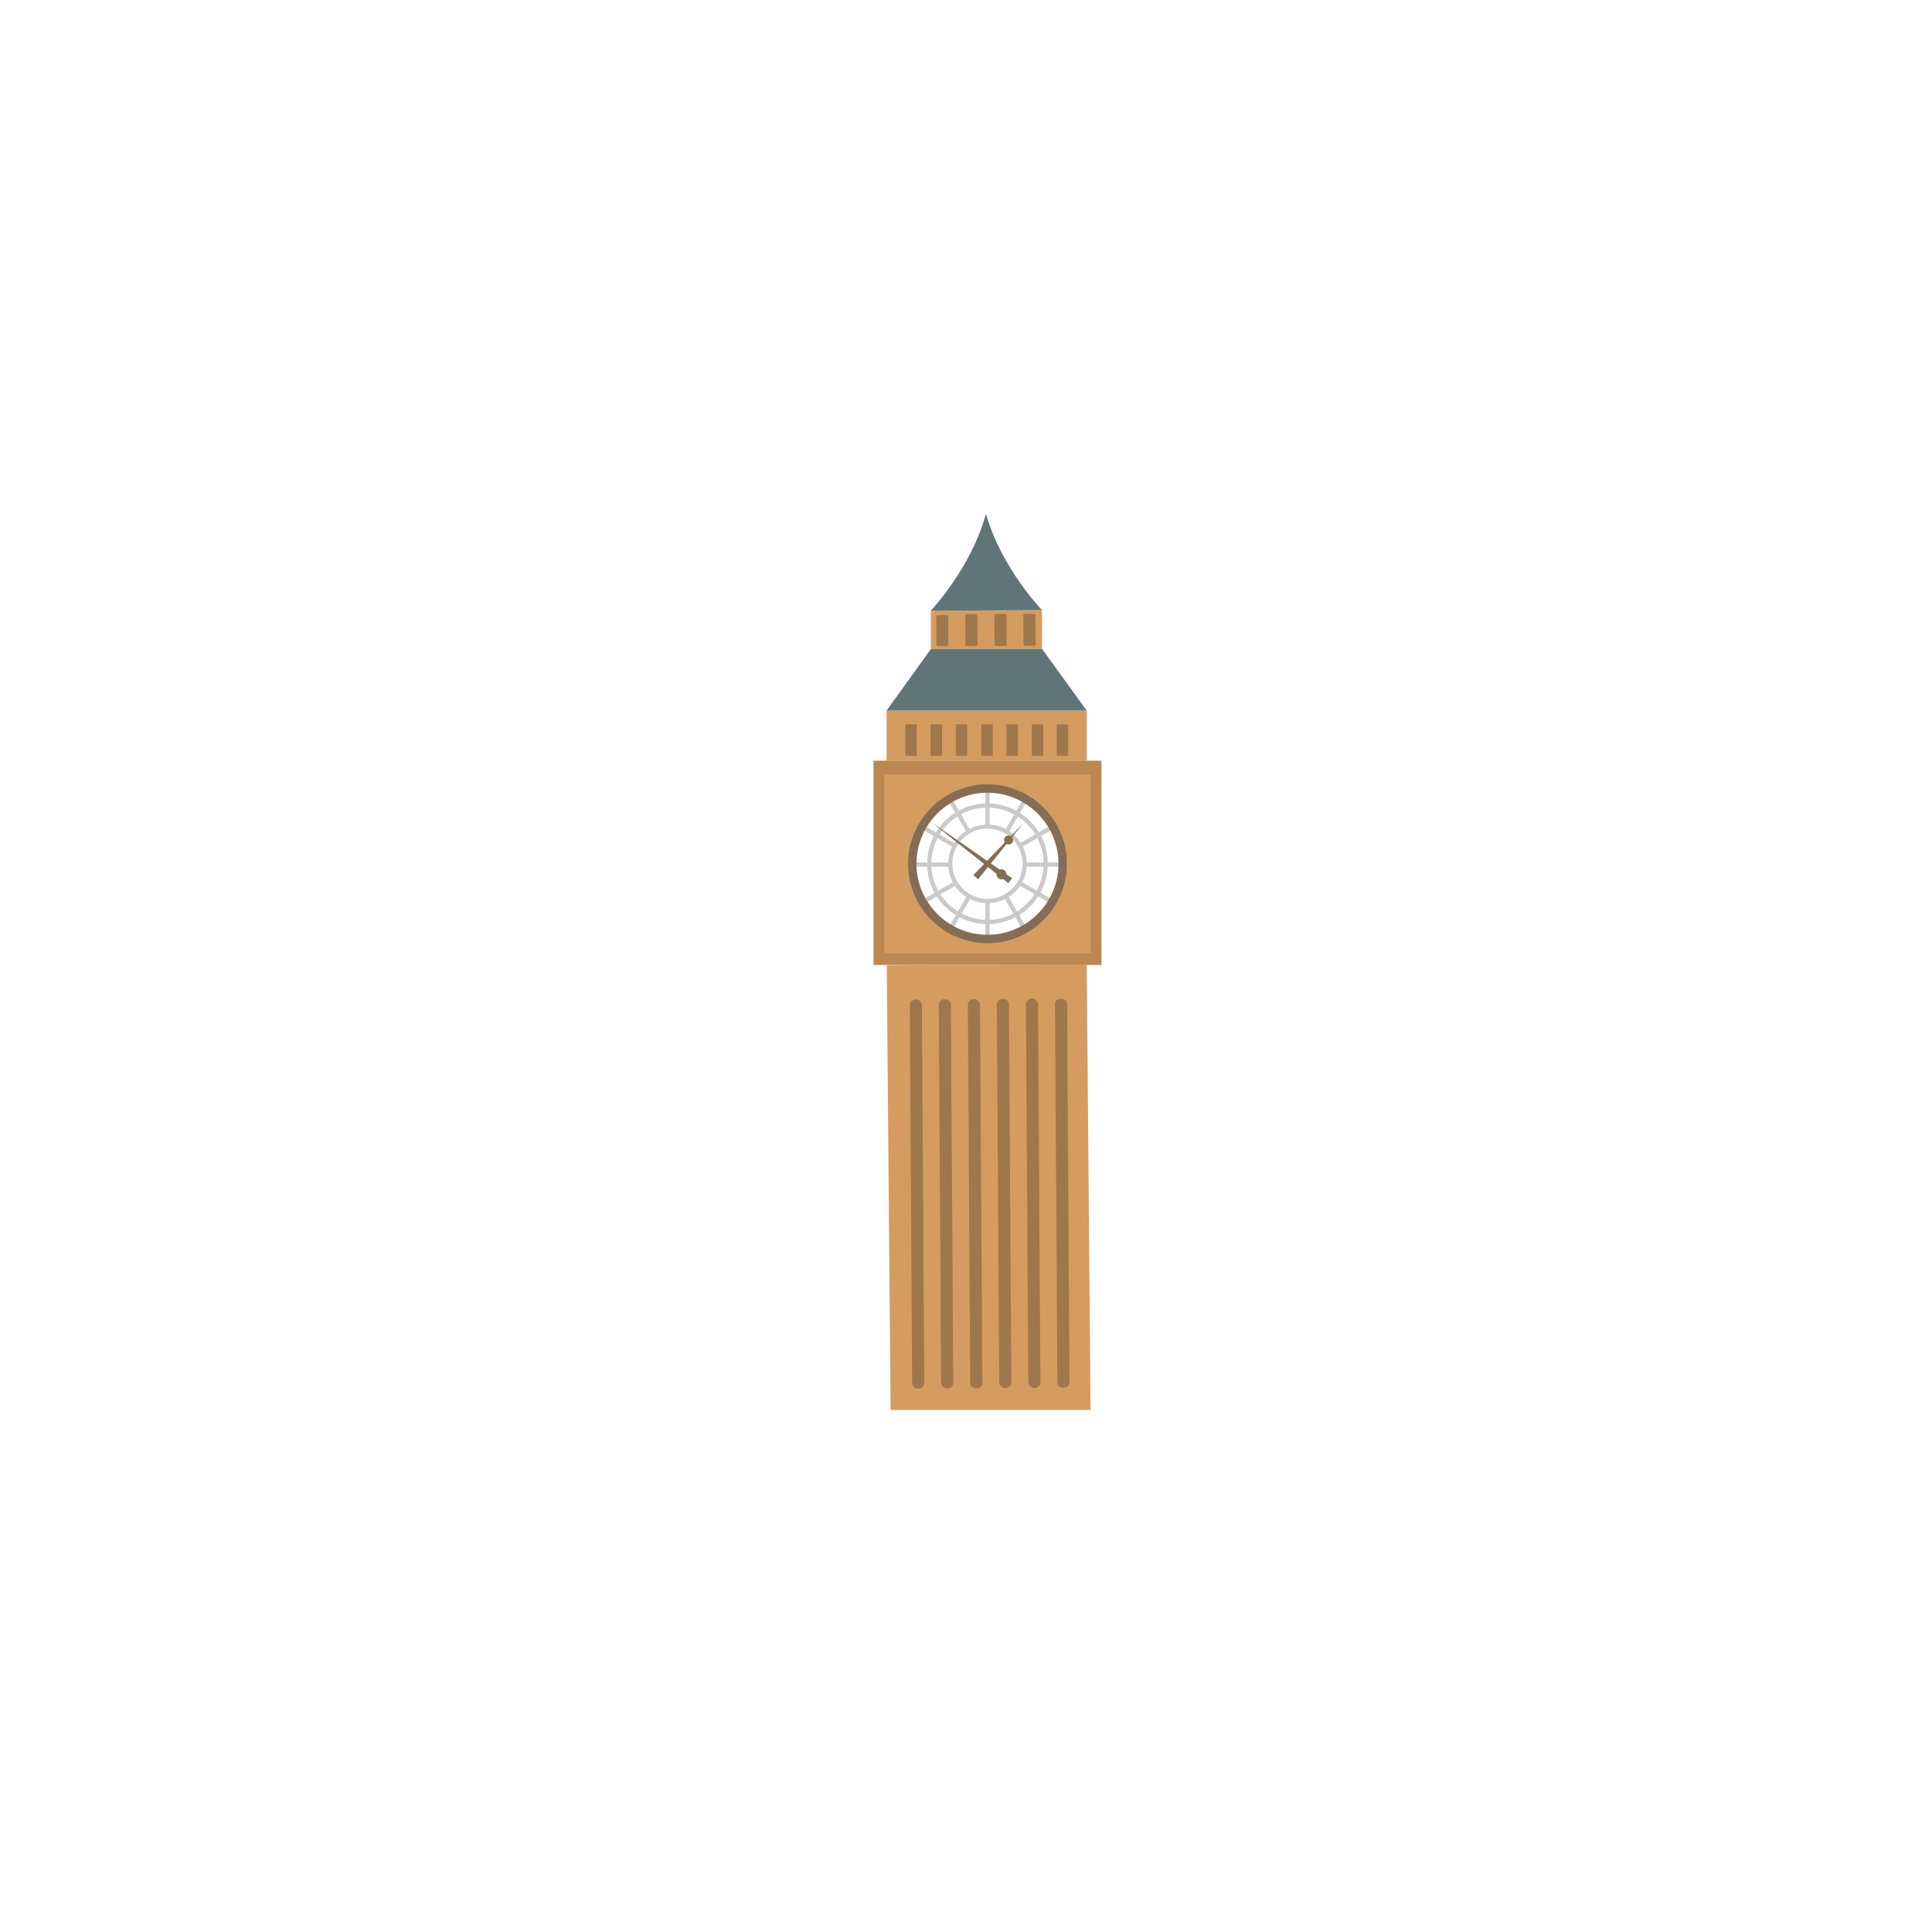 <svg width="188" height="188" viewBox="0 0 188 188" fill="none" xmlns="http://www.w3.org/2000/svg">
<g filter="url(#filter0_d_1010_14830)">
<circle cx="94" cy="94" r="60" fill="white"/>
</g>
<path d="M107.18 74.02H85V93.9H107.18V74.02Z" fill="#BC8851"/>
<path d="M101.39 59.37L90.58 59.43V63.16H101.39V59.37Z" fill="#D59C60"/>
<path d="M86.29 93.94L86.66 137.2H106.12L105.75 93.84L86.29 93.94Z" fill="#D59C60"/>
<path d="M105.75 69.15H86.27V74.01H105.75V69.15Z" fill="#D59C60"/>
<path opacity="0.3" d="M88.65 70.47C88.34 70.47 88.09 70.48 88.09 70.5V73.53C88.09 73.53 88.34 73.56 88.65 73.56C88.96 73.56 89.21 73.55 89.21 73.53V70.5C89.21 70.5 88.96 70.47 88.65 70.47Z" fill="#221F19"/>
<path opacity="0.3" d="M91.11 70.47C90.8 70.47 90.55 70.48 90.55 70.5V73.53C90.55 73.53 90.8 73.56 91.11 73.56C91.42 73.56 91.67 73.55 91.67 73.53V70.5C91.67 70.5 91.42 70.47 91.11 70.47Z" fill="#221F19"/>
<path opacity="0.3" d="M93.57 70.47C93.26 70.47 93.01 70.48 93.01 70.5V73.53C93.01 73.53 93.26 73.56 93.57 73.56C93.88 73.56 94.13 73.55 94.13 73.53V70.5C94.13 70.5 93.88 70.47 93.57 70.47Z" fill="#221F19"/>
<path opacity="0.3" d="M96.04 70.47C95.73 70.47 95.48 70.48 95.48 70.5V73.53C95.48 73.53 95.73 73.56 96.04 73.56C96.35 73.56 96.6 73.55 96.6 73.53V70.5C96.6 70.5 96.35 70.47 96.04 70.47Z" fill="#221F19"/>
<path opacity="0.3" d="M98.5 70.47C98.19 70.47 97.94 70.48 97.94 70.5V73.53C97.94 73.53 98.19 73.56 98.5 73.56C98.81 73.56 99.06 73.55 99.06 73.53V70.5C99.06 70.5 98.81 70.47 98.5 70.47Z" fill="#221F19"/>
<path opacity="0.3" d="M100.96 70.47C100.65 70.47 100.4 70.48 100.4 70.5V73.53C100.4 73.53 100.65 73.56 100.96 73.56C101.27 73.56 101.52 73.55 101.52 73.53V70.5C101.52 70.5 101.27 70.47 100.96 70.47Z" fill="#221F19"/>
<path opacity="0.3" d="M103.38 70.47C103.07 70.47 102.82 70.48 102.82 70.5V73.53C102.82 73.53 103.07 73.56 103.38 73.56C103.69 73.56 103.94 73.55 103.94 73.53V70.5C103.94 70.5 103.69 70.47 103.38 70.47Z" fill="#221F19"/>
<path d="M101.41 63.16H90.58L86.27 69.15H105.75L101.41 63.16Z" fill="#607577"/>
<path opacity="0.3" d="M100.76 59.81C100.77 62.19 100.76 60.37 100.78 62.76C100.78 62.88 99.6 62.89 99.6 62.76C99.59 60.38 99.6 62.2 99.58 59.81C99.58 59.69 100.76 59.68 100.76 59.81Z" fill="#221F19"/>
<path opacity="0.3" d="M97.94 59.83C97.95 62.21 97.94 60.39 97.96 62.78C97.96 62.9 96.78 62.91 96.78 62.78C96.77 60.4 96.78 62.22 96.76 59.83C96.76 59.71 97.94 59.7 97.94 59.83Z" fill="#221F19"/>
<path opacity="0.3" d="M95.11 59.84C95.12 62.22 95.11 60.4 95.13 62.79C95.13 62.91 93.95 62.92 93.95 62.79C93.94 60.41 93.95 62.23 93.93 59.84C93.93 59.72 95.11 59.71 95.11 59.84Z" fill="#221F19"/>
<path opacity="0.3" d="M92.27 59.94C92.28 62.26 92.27 60.49 92.28 62.8C92.28 62.92 91.12 62.92 91.12 62.8C91.11 60.48 91.12 62.25 91.1 59.94C91.1 59.82 92.26 59.82 92.26 59.94H92.27Z" fill="#221F19"/>
<path d="M101.4 59.37C101.4 59.37 97.46 55.32 95.94 50C94.48 55.33 90.57 59.43 90.57 59.43" fill="#607577"/>
<path d="M106.15 92.75H86.04V75.36H106.15V92.75Z" fill="#D59C60"/>
<path d="M103.318 85.237C103.966 81.246 101.256 77.486 97.266 76.838C93.275 76.19 89.515 78.9 88.867 82.891C88.219 86.881 90.929 90.641 94.92 91.289C98.91 91.937 102.67 89.227 103.318 85.237Z" fill="white"/>
<path d="M96.09 89.92C92.85 89.92 90.22 87.29 90.22 84.05C90.22 80.81 92.85 78.18 96.09 78.18C99.33 78.18 101.96 80.81 101.96 84.05C101.96 87.29 99.33 89.92 96.09 89.92ZM96.09 78.59C93.08 78.59 90.63 81.04 90.63 84.05C90.63 87.06 93.08 89.51 96.09 89.51C99.1 89.51 101.55 87.06 101.55 84.05C101.55 81.04 99.1 78.59 96.09 78.59Z" fill="#CBC9CA"/>
<path d="M96.09 87.89C93.98 87.89 92.26 86.17 92.26 84.06C92.26 81.95 93.98 80.23 96.09 80.23C98.2 80.23 99.92 81.95 99.92 84.06C99.92 86.17 98.2 87.89 96.09 87.89ZM96.09 80.63C94.2 80.63 92.67 82.17 92.67 84.05C92.67 85.93 94.21 87.47 96.09 87.47C97.97 87.47 99.51 85.93 99.51 84.05C99.51 82.17 97.97 80.63 96.09 80.63Z" fill="#CBC9CA"/>
<path d="M99.63 77.637L97.78 80.842L98.135 81.047L99.985 77.842L99.63 77.637Z" fill="#CBC9CA"/>
<path d="M102.386 80.243L99.182 82.093L99.387 82.448L102.591 80.598L102.386 80.243Z" fill="#CBC9CA"/>
<path d="M103.48 83.93H99.78V84.34H103.48V83.93Z" fill="#CBC9CA"/>
<path d="M99.399 85.802L99.194 86.157L102.398 88.007L102.603 87.652L99.399 85.802Z" fill="#CBC9CA"/>
<path d="M98.115 87.222L97.76 87.427L99.61 90.631L99.965 90.426L98.115 87.222Z" fill="#CBC9CA"/>
<path d="M96.3 87.82H95.89V91.52H96.3V87.82Z" fill="#CBC9CA"/>
<path d="M94.065 87.224L92.216 90.429L92.571 90.634L94.42 87.429L94.065 87.224Z" fill="#CBC9CA"/>
<path d="M92.791 85.81L89.586 87.66L89.791 88.015L92.996 86.165L92.791 85.81Z" fill="#CBC9CA"/>
<path d="M92.4 83.93H88.7V84.34H92.4V83.93Z" fill="#CBC9CA"/>
<path d="M89.791 80.255L89.586 80.61L92.791 82.46L92.996 82.105L89.791 80.255Z" fill="#CBC9CA"/>
<path d="M92.578 77.618L92.222 77.823L94.072 81.028L94.427 80.823L92.578 77.618Z" fill="#CBC9CA"/>
<path d="M96.3 76.74H95.89V80.44H96.3V76.74Z" fill="#CBC9CA"/>
<path d="M96.09 91.78C91.83 91.78 88.36 88.31 88.36 84.05C88.36 79.79 91.83 76.32 96.09 76.32C100.35 76.32 103.82 79.79 103.82 84.05C103.82 88.31 100.35 91.78 96.09 91.78ZM96.09 77.14C92.28 77.14 89.18 80.24 89.18 84.05C89.18 87.86 92.28 90.96 96.09 90.96C99.9 90.96 103 87.86 103 84.05C103 80.24 99.9 77.14 96.09 77.14Z" fill="#856D55"/>
<path d="M98.48 85.45L98.12 85.94L90.71 80.06L98.48 85.45Z" fill="#856D55"/>
<path d="M97.74 84.69C97.95 84.85 98 85.15 97.84 85.37C97.68 85.58 97.38 85.63 97.16 85.47C96.95 85.31 96.9 85.01 97.06 84.79C97.22 84.58 97.52 84.53 97.74 84.69Z" fill="#856D55"/>
<path d="M95.18 85.56L94.72 85.15L99.58 80.1L95.18 85.56Z" fill="#856D55"/>
<path d="M98.47 82.03C98.31 82.21 98.03 82.23 97.85 82.07C97.67 81.91 97.65 81.63 97.81 81.45C97.97 81.27 98.25 81.25 98.43 81.41C98.61 81.57 98.63 81.85 98.47 82.03Z" fill="#856D55"/>
<g opacity="0.3">
<path d="M88.76 134.56C88.68 119.64 88.61 112.74 88.53 97.82C88.53 97.06 89.7 97.06 89.71 97.82C89.79 112.74 89.86 119.64 89.94 134.56C89.94 135.32 88.77 135.32 88.76 134.56Z" fill="#221F19"/>
<path d="M91.58 134.54C91.5 119.62 91.43 112.72 91.35 97.8C91.35 97.04 92.52 97.04 92.53 97.8C92.61 112.72 92.68 119.62 92.76 134.54C92.76 135.3 91.59 135.3 91.58 134.54Z" fill="#221F19"/>
<path d="M94.41 134.53C94.33 119.61 94.26 112.71 94.18 97.79C94.18 97.03 95.35 97.03 95.36 97.79C95.44 112.71 95.51 119.61 95.59 134.53C95.59 135.29 94.42 135.29 94.41 134.53Z" fill="#221F19"/>
<path d="M97.23 134.51C97.15 119.59 97.08 112.69 97 97.77C97 97.01 98.17 97.01 98.18 97.77C98.26 112.69 98.33 119.59 98.41 134.51C98.41 135.27 97.24 135.27 97.23 134.51Z" fill="#221F19"/>
<path d="M100.06 134.5C99.98 119.58 99.91 112.68 99.83 97.76C99.83 97 101 97 101.01 97.76C101.09 112.68 101.16 119.58 101.24 134.5C101.24 135.26 100.07 135.26 100.06 134.5Z" fill="#221F19"/>
<path d="M102.89 134.48C102.81 119.56 102.74 112.66 102.66 97.74C102.66 96.98 103.83 96.98 103.84 97.74C103.92 112.66 103.99 119.56 104.07 134.48C104.07 135.24 102.9 135.24 102.89 134.48Z" fill="#221F19"/>
</g>
<defs>
<filter id="filter0_d_1010_14830" x="0" y="0" width="188" height="188" filterUnits="userSpaceOnUse" color-interpolation-filters="sRGB">
<feFlood flood-opacity="0" result="BackgroundImageFix"/>
<feColorMatrix in="SourceAlpha" type="matrix" values="0 0 0 0 0 0 0 0 0 0 0 0 0 0 0 0 0 0 127 0" result="hardAlpha"/>
<feOffset/>
<feGaussianBlur stdDeviation="17"/>
<feComposite in2="hardAlpha" operator="out"/>
<feColorMatrix type="matrix" values="0 0 0 0 0 0 0 0 0 0 0 0 0 0 0 0 0 0 0.07 0"/>
<feBlend mode="normal" in2="BackgroundImageFix" result="effect1_dropShadow_1010_14830"/>
<feBlend mode="normal" in="SourceGraphic" in2="effect1_dropShadow_1010_14830" result="shape"/>
</filter>
</defs>
</svg>
